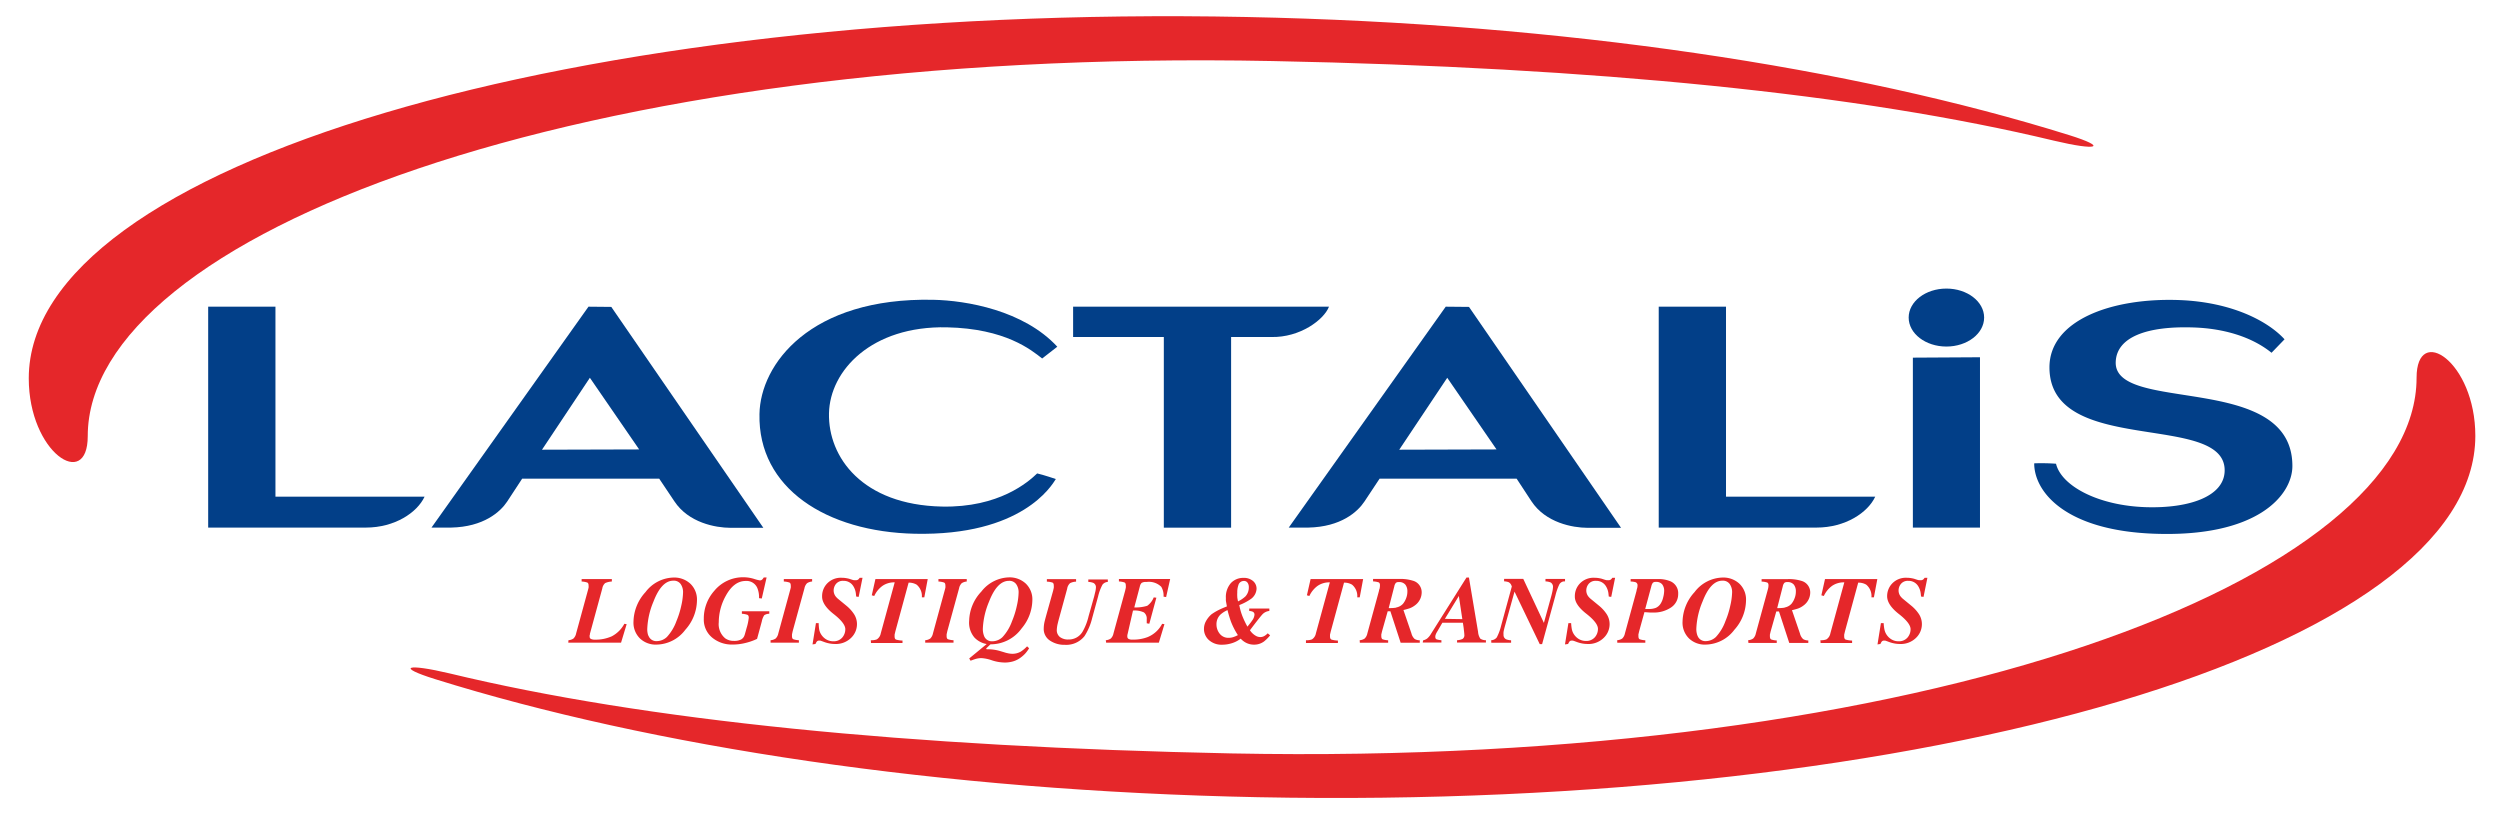 <svg class="logo-svg" xmlns="http://www.w3.org/2000/svg" viewBox="0 0 445.9 146.76"><defs><style>.logo-svg .cls-1{fill:#fff;}.logo-svg .cls-2,.logo-svg .cls-3{fill:#e5272a;}.logo-svg .cls-3,.cls-5{fill-rule:evenodd;}.logo-svg .cls-4,.logo-svg .cls-5{fill:#023f88;}</style></defs><title>Logo Lactalis Logistique et transports</title><ellipse class="cls-1" cx="253.82" cy="82" rx="73.16" ry="223.02" transform="translate(134.24 324.94) rotate(-88.48)"/><path class="cls-2" d="M132.26,122.81a1.84,1.84,0,0,0,.89-.3,1.74,1.74,0,0,0,.48-.92l2.08-7.61q.09-.32.14-.54a1.92,1.92,0,0,0,0-.38q0-.43-.24-.54a3.59,3.59,0,0,0-1-.18v-.44H140v.44a3.23,3.23,0,0,0-1.19.28,1.57,1.57,0,0,0-.51.94l-2.21,8.1c0,.09,0,.17-.05.25a1.62,1.62,0,0,0,0,.28.42.42,0,0,0,.25.4,1.62,1.62,0,0,0,.7.12,7.06,7.06,0,0,0,3-.6,5.36,5.36,0,0,0,2.24-2.23l.41.07-1,3.3h-9.41Z" transform="translate(-30.87 -8.62)"/><path class="cls-2" d="M146,114.23a6.46,6.46,0,0,1,5-2.6,4.22,4.22,0,0,1,3,1.1,3.9,3.9,0,0,1,1.18,3,8,8,0,0,1-2.08,5.22,6.54,6.54,0,0,1-5.1,2.64,4.06,4.06,0,0,1-3-1.11,3.93,3.93,0,0,1-1.14-3A8,8,0,0,1,146,114.23Zm.52,7.74a1.47,1.47,0,0,0,1.48,1,2.66,2.66,0,0,0,1.82-.74,8.3,8.3,0,0,0,1.7-2.83,15.63,15.63,0,0,0,.87-2.78,11.75,11.75,0,0,0,.31-2.36,2.51,2.51,0,0,0-.42-1.46,1.49,1.49,0,0,0-1.32-.61q-2.11,0-3.55,3.76a13.85,13.85,0,0,0-1.09,4.75A3.42,3.42,0,0,0,146.5,122Z" transform="translate(-30.87 -8.62)"/><path class="cls-2" d="M165.39,111.88a7,7,0,0,0,1,.26.57.57,0,0,0,.41-.14,1.71,1.71,0,0,0,.29-.38h.51l-.86,3.75-.49-.06a4.31,4.31,0,0,0-.28-1.75,2.08,2.08,0,0,0-2.1-1.32q-2.09,0-3.54,2.63a9.74,9.74,0,0,0-1.26,4.73,3.28,3.28,0,0,0,1.16,2.88,2.61,2.61,0,0,0,1.54.45,2.68,2.68,0,0,0,1.26-.24,1.3,1.3,0,0,0,.63-.76q0,.08.38-1.32a9.39,9.39,0,0,0,.38-1.8q0-.42-.23-.53a3.81,3.81,0,0,0-1-.19v-.44h4.89v.44a1.63,1.63,0,0,0-.9.26,3.1,3.1,0,0,0-.44,1.13l-.84,3.09-.47.21a10.42,10.42,0,0,1-1.65.53,9.19,9.19,0,0,1-2.23.27,5.48,5.48,0,0,1-3.56-1.16A4.15,4.15,0,0,1,156.4,119a7.42,7.42,0,0,1,1.87-5,6.65,6.65,0,0,1,5.27-2.42A6.43,6.43,0,0,1,165.39,111.88Z" transform="translate(-30.87 -8.62)"/><path class="cls-2" d="M168.31,122.81a1.85,1.85,0,0,0,.9-.3,1.72,1.72,0,0,0,.48-.91l2.08-7.62q.09-.32.14-.54a1.93,1.93,0,0,0,0-.38c0-.29-.08-.47-.24-.54a3.6,3.6,0,0,0-1-.18v-.44h5.05v.44a1.91,1.91,0,0,0-.9.3,1.75,1.75,0,0,0-.47.92l-2.09,7.61-.13.59c0,.05,0,.11,0,.17a1.13,1.13,0,0,0,0,.16q0,.43.23.54a3.37,3.37,0,0,0,1,.18v.44h-5.05Z" transform="translate(-30.87 -8.62)"/><path class="cls-2" d="M175.79,123.56l.61-3.8.49,0A7.45,7.45,0,0,0,177,121a2.66,2.66,0,0,0,.57,1.1,2.62,2.62,0,0,0,.87.67,2.44,2.44,0,0,0,1.06.23,2,2,0,0,0,1.58-.65,2.25,2.25,0,0,0,.56-1.51q0-1.07-2.08-2.7T177.5,115a3.25,3.25,0,0,1,.92-2.33,3.36,3.36,0,0,1,2.56-1,5,5,0,0,1,.94.09,3.88,3.88,0,0,1,.56.14l.43.14.29.07.27,0a.72.72,0,0,0,.46-.12,1.21,1.21,0,0,0,.27-.31h.51l-.69,3.4-.44-.06-.06-.56a3.14,3.14,0,0,0-.49-1.35,2,2,0,0,0-1.74-.89,1.56,1.56,0,0,0-1.43.71,1.88,1.88,0,0,0-.3,1,1.77,1.77,0,0,0,.31,1,2.88,2.88,0,0,0,.52.54l1.46,1.2a6.69,6.69,0,0,1,1.32,1.45,3.27,3.27,0,0,1,.55,1.86,3.39,3.39,0,0,1-1.06,2.42,3.87,3.87,0,0,1-2.9,1.08,5.13,5.13,0,0,1-.93-.09,5.76,5.76,0,0,1-.92-.25l-.43-.16-.3-.1-.19,0a.52.52,0,0,0-.4.13,1.92,1.92,0,0,0-.27.47Z" transform="translate(-30.87 -8.62)"/><path class="cls-2" d="M186.19,122.81a2.63,2.63,0,0,0,1.07-.15,1.6,1.6,0,0,0,.7-1.06l2.49-9.11a3.68,3.68,0,0,0-2.16.61,4.62,4.62,0,0,0-1.49,1.82l-.44-.12.65-2.9h9.33l-.61,3.26-.44,0a2.64,2.64,0,0,0-.93-2.26,2.71,2.71,0,0,0-1.43-.36l-2.36,8.68-.14.59c0,.08,0,.14,0,.19a1.39,1.39,0,0,0,0,.15q0,.44.27.55a4.5,4.5,0,0,0,1.14.17v.44h-5.62Z" transform="translate(-30.87 -8.62)"/><path class="cls-2" d="M195.89,122.81a1.85,1.85,0,0,0,.9-.3,1.72,1.72,0,0,0,.48-.91l2.08-7.62q.09-.32.14-.54a1.93,1.93,0,0,0,0-.38c0-.29-.08-.47-.24-.54a3.6,3.6,0,0,0-1-.18v-.44h5.05v.44a1.91,1.91,0,0,0-.9.3,1.75,1.75,0,0,0-.47.92l-2.09,7.61-.13.59c0,.05,0,.11,0,.17a1.13,1.13,0,0,0,0,.16q0,.43.23.54a3.37,3.37,0,0,0,1,.18v.44h-5.05Z" transform="translate(-30.87 -8.62)"/><path class="cls-2" d="M207.8,126.4a6.9,6.9,0,0,0-1.89-.4,3.94,3.94,0,0,0-1.06.16q-.32.1-.87.31l-.24-.41,3.12-2.57a3.91,3.91,0,0,1-2.18-1.15,4.08,4.08,0,0,1-.95-3,7.81,7.81,0,0,1,2.17-5.2,6.46,6.46,0,0,1,4.92-2.54,4.22,4.22,0,0,1,3,1.1,3.9,3.9,0,0,1,1.18,3,8,8,0,0,1-1.91,5,6.81,6.81,0,0,1-5.56,2.84l-.46.44-.28.27a.17.17,0,0,0,0,.11.2.2,0,0,0,.07.06h.11a8.56,8.56,0,0,1,1.54.14q.41.08.8.2l.7.21a4.55,4.55,0,0,0,.56.15,3.88,3.88,0,0,0,.82.11,3,3,0,0,0,1.55-.39,6.14,6.14,0,0,0,1.12-.94l.36.34a5.8,5.8,0,0,1-.74,1,5.91,5.91,0,0,1-1,.83,4.26,4.26,0,0,1-1.33.57,5.52,5.52,0,0,1-1.2.15A7.56,7.56,0,0,1,207.8,126.4ZM206.37,122a1.47,1.47,0,0,0,1.48,1,2.66,2.66,0,0,0,1.82-.74,8.27,8.27,0,0,0,1.7-2.83,15.62,15.62,0,0,0,.87-2.78,11.74,11.74,0,0,0,.31-2.36,2.5,2.5,0,0,0-.42-1.46,1.49,1.49,0,0,0-1.32-.61q-2.11,0-3.55,3.75a13.84,13.84,0,0,0-1.09,4.75A3.42,3.42,0,0,0,206.37,122Z" transform="translate(-30.87 -8.62)"/><path class="cls-2" d="M218.7,114q.07-.28.12-.53a2.31,2.31,0,0,0,0-.43c0-.27-.08-.44-.23-.51a3.63,3.63,0,0,0-1-.17v-.44h5.21v.44a2.65,2.65,0,0,0-1.07.27,1.66,1.66,0,0,0-.52,1l-1.39,5.08q-.19.68-.29,1.11a5.79,5.79,0,0,0-.17,1.14,1.54,1.54,0,0,0,.56,1.28,2.39,2.39,0,0,0,1.52.44,2.85,2.85,0,0,0,2.52-1.4,10.22,10.22,0,0,0,1.07-2.75l1-3.54q.18-.77.16-.67a4.52,4.52,0,0,0,.15-.9.85.85,0,0,0-.45-.83,2.71,2.71,0,0,0-.91-.18v-.44h3.48v.44a1.28,1.28,0,0,0-.95.49,8.45,8.45,0,0,0-.78,2.09l-1.06,3.87a10.49,10.49,0,0,1-1.37,3.22,4.15,4.15,0,0,1-3.5,1.55,4.56,4.56,0,0,1-2.68-.77,2.46,2.46,0,0,1-1.09-2.13,5.83,5.83,0,0,1,.13-1.15q.09-.39.36-1.37Z" transform="translate(-30.87 -8.62)"/><path class="cls-2" d="M228.1,122.81a1.85,1.85,0,0,0,.89-.3,1.72,1.72,0,0,0,.48-.91l2.08-7.62q.07-.29.12-.53a2,2,0,0,0,0-.4c0-.29-.08-.47-.23-.54a3.47,3.47,0,0,0-1-.18v-.44h9.14l-.72,3.22-.46-.07a3.08,3.08,0,0,0-.4-1.75,3.14,3.14,0,0,0-2.63-.87,1.52,1.52,0,0,0-.87.16,1.2,1.2,0,0,0-.32.61l-1,3.77a7,7,0,0,0,2.31-.29,3.33,3.33,0,0,0,1.16-1.5l.47.06-1.26,4.64-.46-.08c0-.16,0-.3,0-.42s0-.22,0-.29a1.38,1.38,0,0,0-.5-1.23,3.88,3.88,0,0,0-1.95-.33L232,121.66a2.42,2.42,0,0,0-.06.29,1.65,1.65,0,0,0,0,.22.47.47,0,0,0,.18.38,1.32,1.32,0,0,0,.76.15,7.14,7.14,0,0,0,2.63-.43,5.07,5.07,0,0,0,2.64-2.39l.41.07-1,3.3h-9.4Z" transform="translate(-30.87 -8.62)"/><path class="cls-2" d="M249.52,115.75a3.88,3.88,0,0,1,0-.43,3.77,3.77,0,0,1,.89-2.7,3,3,0,0,1,2.23-.93,2.5,2.5,0,0,1,1.72.56,1.77,1.77,0,0,1,.63,1.38,2.38,2.38,0,0,1-1.14,1.91,9.43,9.43,0,0,1-1.94,1,10.57,10.57,0,0,0,.68,2.28,17.18,17.18,0,0,0,.77,1.57q.64-.78.87-1.13a2,2,0,0,0,.39-1,.56.56,0,0,0-.32-.54,2,2,0,0,0-.62-.13v-.43h3.59v.43a2,2,0,0,0-1.17.54q-.43.43-2.29,2.9a3,3,0,0,0,1.19,1.07,1.7,1.7,0,0,0,.67.15,1.5,1.5,0,0,0,.8-.25,2.84,2.84,0,0,0,.51-.42l.43.36a7.13,7.13,0,0,1-1.09,1.09,2.94,2.94,0,0,1-1.76.57,3.12,3.12,0,0,1-1.6-.42,3.45,3.45,0,0,1-.8-.65,5.07,5.07,0,0,1-1.93.91,5.52,5.52,0,0,1-1.36.17,3.36,3.36,0,0,1-2.37-.82,2.64,2.64,0,0,1-.89-2,2.87,2.87,0,0,1,.35-1.37,4.46,4.46,0,0,1,1-1.24,10,10,0,0,1,1.29-.77q.63-.31,1.45-.63Q249.54,115.92,249.52,115.75Zm1.33,6.5a5.09,5.09,0,0,0,.81-.35,12.92,12.92,0,0,1-1.23-2.39,20,20,0,0,1-.62-2.07,4.56,4.56,0,0,0-1.23.77,2.36,2.36,0,0,0-.74,1.77,2.65,2.65,0,0,0,.57,1.66,1.93,1.93,0,0,0,1.62.74A2.57,2.57,0,0,0,250.85,122.25Zm2.54-9.68a.73.73,0,0,0-.65-.33,1,1,0,0,0-1,.77,3.77,3.77,0,0,0-.19,1.31,5.71,5.71,0,0,0,0,.72c0,.26.08.54.13.85A5.63,5.63,0,0,0,253,115a2.36,2.36,0,0,0,.61-1.65A1.33,1.33,0,0,0,253.39,112.56Z" transform="translate(-30.87 -8.62)"/><path class="cls-2" d="M263.8,122.81a2.63,2.63,0,0,0,1.07-.15,1.6,1.6,0,0,0,.7-1.06l2.49-9.11a3.68,3.68,0,0,0-2.16.61,4.62,4.62,0,0,0-1.49,1.82l-.44-.12.66-2.9H274l-.61,3.26-.44,0a2.64,2.64,0,0,0-.93-2.26,2.71,2.71,0,0,0-1.43-.36l-2.36,8.68-.14.59c0,.08,0,.14,0,.19a1.27,1.27,0,0,0,0,.15c0,.29.09.47.27.55a4.5,4.5,0,0,0,1.14.17v.44H263.8Z" transform="translate(-30.87 -8.62)"/><path class="cls-2" d="M273.38,122.81a1.85,1.85,0,0,0,.89-.3,1.72,1.72,0,0,0,.48-.91l2.08-7.61c0-.16.08-.29.11-.41A2.91,2.91,0,0,0,277,113c0-.27-.08-.44-.23-.51a3.65,3.65,0,0,0-1-.17v-.44h4.67a7.5,7.5,0,0,1,2.42.31,2.13,2.13,0,0,1,1.58,2.15,2.81,2.81,0,0,1-.27,1.13,2.87,2.87,0,0,1-.89,1.09,3.67,3.67,0,0,1-1,.56,11.2,11.2,0,0,1-1.09.3c.06.17.09.28.11.33l1.31,3.83a2,2,0,0,0,.57,1,1.76,1.76,0,0,0,.92.24v.44h-3.41l-1.83-5.61h-.48l-1,3.53-.14.59a1,1,0,0,0,0,.14,1.43,1.43,0,0,0,0,.16q0,.45.22.57a3.3,3.3,0,0,0,1,.18v.44h-5.05Zm6.51-5.84a2.15,2.15,0,0,0,1.21-.65,3.47,3.47,0,0,0,.54-.93,3.32,3.32,0,0,0,.25-1.3,1.91,1.91,0,0,0-.35-1.18,1.41,1.41,0,0,0-1.2-.47.7.7,0,0,0-.51.15,1.34,1.34,0,0,0-.27.6l-1,3.89A7.38,7.38,0,0,0,279.89,117Z" transform="translate(-30.87 -8.62)"/><path class="cls-2" d="M284.69,122.84a2.32,2.32,0,0,0,.7-.31,3.21,3.21,0,0,0,.74-.9l6.3-10h.44l1.63,9.7a2.47,2.47,0,0,0,.4,1.2,1.78,1.78,0,0,0,1,.28v.41h-5.15v-.41a2.58,2.58,0,0,0,1-.24.79.79,0,0,0,.3-.74q0-.19-.09-.91,0-.15-.17-1.23h-3.66l-1,1.72a2.6,2.6,0,0,0-.18.38,1.11,1.11,0,0,0-.08.4c0,.23.07.38.21.45a3.34,3.34,0,0,0,.88.17v.41h-3.33Zm7-3.79-.62-4.13L288.58,119Z" transform="translate(-30.87 -8.62)"/><path class="cls-2" d="M296.84,122.81a1.31,1.31,0,0,0,1-.51,9.11,9.11,0,0,0,.77-2.08l1.91-7-.07-.17a1.07,1.07,0,0,0-.52-.6,2.64,2.64,0,0,0-.79-.14v-.44h3.42l3.68,7.85,1.32-4.8c.08-.3.14-.56.19-.79a4.35,4.35,0,0,0,.11-.77.9.9,0,0,0-.41-.85,2.58,2.58,0,0,0-.93-.19v-.44h3.49v.44l-.24,0a1.06,1.06,0,0,0-.8.58,10.49,10.49,0,0,0-.69,2l-2.36,8.61h-.42L301,114.14l-1.69,6.08q-.21.75-.27,1.13a2.61,2.61,0,0,0,0,.46.85.85,0,0,0,.45.83,2.62,2.62,0,0,0,.9.18v.44h-3.53Z" transform="translate(-30.87 -8.62)"/><path class="cls-2" d="M310,123.56l.61-3.8.49,0a7.45,7.45,0,0,0,.14,1.18,2.66,2.66,0,0,0,.57,1.1,2.62,2.62,0,0,0,.87.67,2.45,2.45,0,0,0,1.06.23,2,2,0,0,0,1.58-.65,2.25,2.25,0,0,0,.56-1.51q0-1.07-2.08-2.7T311.76,115a3.25,3.25,0,0,1,.92-2.33,3.36,3.36,0,0,1,2.56-1,5,5,0,0,1,.94.09,3.84,3.84,0,0,1,.55.14l.43.14.29.07.26,0a.72.72,0,0,0,.46-.12,1.22,1.22,0,0,0,.27-.31h.5l-.69,3.4-.44-.06-.06-.56a3.14,3.14,0,0,0-.49-1.35,2,2,0,0,0-1.74-.89,1.56,1.56,0,0,0-1.42.71,1.87,1.87,0,0,0-.3,1,1.77,1.77,0,0,0,.31,1,2.88,2.88,0,0,0,.52.54l1.46,1.2a6.67,6.67,0,0,1,1.32,1.45,3.27,3.27,0,0,1,.55,1.86,3.39,3.39,0,0,1-1.06,2.42,3.87,3.87,0,0,1-2.9,1.08,5.11,5.11,0,0,1-.93-.09,5.75,5.75,0,0,1-.92-.25l-.43-.16-.3-.1-.19,0a.52.52,0,0,0-.4.13,1.93,1.93,0,0,0-.27.47Z" transform="translate(-30.87 -8.62)"/><path class="cls-2" d="M319.31,122.81a1.86,1.86,0,0,0,.9-.3,1.72,1.72,0,0,0,.48-.91l2.08-7.62c0-.17.08-.34.12-.51a2.18,2.18,0,0,0,.05-.41.57.57,0,0,0-.33-.59,3.36,3.36,0,0,0-.9-.13v-.44h4.87a5.52,5.52,0,0,1,2.05.33,2.3,2.3,0,0,1,1.56,2.31,2.84,2.84,0,0,1-1.26,2.42,5.48,5.48,0,0,1-3.27.91h-.49l-1-.07-.93,3.37-.14.59a.82.82,0,0,0,0,.17,1.67,1.67,0,0,0,0,.17q0,.43.23.54a3.54,3.54,0,0,0,1,.18v.44h-5Zm5-5.57.31,0h.27a3.36,3.36,0,0,0,1.33-.21,2,2,0,0,0,.8-.68,3.45,3.45,0,0,0,.49-1.16,5,5,0,0,0,.18-1.17,1.89,1.89,0,0,0-.34-1.16,1.33,1.33,0,0,0-1.14-.45.69.69,0,0,0-.54.16,1.63,1.63,0,0,0-.26.58Z" transform="translate(-30.87 -8.62)"/><path class="cls-2" d="M333.11,114.23a6.46,6.46,0,0,1,5-2.6,4.22,4.22,0,0,1,3,1.1,3.9,3.9,0,0,1,1.18,3,8,8,0,0,1-2.08,5.22,6.55,6.55,0,0,1-5.1,2.64,4.06,4.06,0,0,1-3-1.11,3.93,3.93,0,0,1-1.14-3A8,8,0,0,1,333.11,114.23Zm.52,7.74a1.47,1.47,0,0,0,1.47,1,2.66,2.66,0,0,0,1.82-.74,8.29,8.29,0,0,0,1.7-2.83,15.63,15.63,0,0,0,.87-2.78,11.75,11.75,0,0,0,.32-2.36,2.5,2.5,0,0,0-.42-1.46,1.49,1.49,0,0,0-1.32-.61q-2.11,0-3.55,3.76a13.85,13.85,0,0,0-1.09,4.75A3.41,3.41,0,0,0,333.63,122Z" transform="translate(-30.87 -8.62)"/><path class="cls-2" d="M342.67,122.81a1.85,1.85,0,0,0,.89-.3,1.72,1.72,0,0,0,.48-.91l2.08-7.61.11-.41a2.89,2.89,0,0,0,.07-.55c0-.27-.08-.44-.23-.51a3.65,3.65,0,0,0-1-.17v-.44h4.67a7.51,7.51,0,0,1,2.42.31,2.13,2.13,0,0,1,1.58,2.15,2.81,2.81,0,0,1-.27,1.13,2.88,2.88,0,0,1-.89,1.09,3.66,3.66,0,0,1-1,.56,11.2,11.2,0,0,1-1.09.3c.06.17.09.28.11.33l1.31,3.83a2,2,0,0,0,.57,1,1.75,1.75,0,0,0,.92.24v.44H350l-1.83-5.61h-.48l-1,3.53-.14.59a1,1,0,0,0,0,.14,1.43,1.43,0,0,0,0,.16q0,.45.22.57a3.3,3.3,0,0,0,1,.18v.44h-5.05Zm6.51-5.84a2.15,2.15,0,0,0,1.21-.65,3.47,3.47,0,0,0,.54-.93,3.32,3.32,0,0,0,.25-1.3,1.91,1.91,0,0,0-.35-1.18,1.41,1.41,0,0,0-1.2-.47.71.71,0,0,0-.51.15,1.34,1.34,0,0,0-.27.6l-1,3.89A7.37,7.37,0,0,0,349.18,117Z" transform="translate(-30.87 -8.62)"/><path class="cls-2" d="M355.56,122.81a2.63,2.63,0,0,0,1.07-.15,1.61,1.61,0,0,0,.7-1.06l2.49-9.11a3.67,3.67,0,0,0-2.16.61,4.62,4.62,0,0,0-1.49,1.82l-.44-.12.65-2.9h9.33l-.61,3.26-.44,0a2.64,2.64,0,0,0-.93-2.26,2.71,2.71,0,0,0-1.43-.36l-2.36,8.68-.14.59a1.83,1.83,0,0,0,0,.19,1.27,1.27,0,0,0,0,.15c0,.29.09.47.27.55a4.5,4.5,0,0,0,1.14.17v.44h-5.62Z" transform="translate(-30.87 -8.62)"/><path class="cls-2" d="M365.74,123.56l.61-3.8.49,0A7.45,7.45,0,0,0,367,121a2.66,2.66,0,0,0,.57,1.1,2.62,2.62,0,0,0,.87.67,2.45,2.45,0,0,0,1.06.23,2,2,0,0,0,1.58-.65,2.25,2.25,0,0,0,.56-1.51q0-1.07-2.08-2.7T367.46,115a3.25,3.25,0,0,1,.92-2.33,3.36,3.36,0,0,1,2.56-1,5,5,0,0,1,.94.09,3.84,3.84,0,0,1,.55.14l.43.14.29.07.26,0a.72.72,0,0,0,.46-.12,1.22,1.22,0,0,0,.27-.31h.5l-.69,3.4-.44-.06-.06-.56a3.14,3.14,0,0,0-.49-1.35,2,2,0,0,0-1.74-.89,1.56,1.56,0,0,0-1.42.71,1.87,1.87,0,0,0-.3,1,1.77,1.77,0,0,0,.31,1,2.88,2.88,0,0,0,.52.54l1.46,1.2a6.67,6.67,0,0,1,1.32,1.45,3.27,3.27,0,0,1,.55,1.86,3.39,3.39,0,0,1-1.06,2.42,3.87,3.87,0,0,1-2.9,1.08,5.11,5.11,0,0,1-.93-.09,5.75,5.75,0,0,1-.92-.25l-.43-.16-.3-.1-.19,0a.52.52,0,0,0-.4.13,1.93,1.93,0,0,0-.27.47Z" transform="translate(-30.87 -8.62)"/><path class="cls-3" d="M36,76.1c0-38,97.19-66.85,217.08-64.45,56.63,1.13,108.2,9,146.85,21.07,7,2.19,5.08,2.84-2.67,1-34.89-8.39-81.85-13.06-139.41-14.21C133.21,17,46.52,50.88,46.52,86.41,46.52,96.18,36,89.39,36,76.1Z" transform="translate(-30.87 -8.62)"/><path class="cls-3" d="M472.37,86.36c0,38-97.19,66.85-217.08,64.45-56.63-1.13-108.2-9-146.85-21.07-7-2.19-5.08-2.84,2.67-1C146,137.16,193,141.82,250.52,143,375.2,145.47,461.89,111.58,461.89,76,461.89,66.29,472.37,73.08,472.37,86.36Z" transform="translate(-30.87 -8.62)"/><ellipse class="cls-4" cx="347.16" cy="56.64" rx="6.73" ry="5.17"/><path class="cls-5" d="M80,63.32H68v39.4H96.12c5.18,0,9.17-2.69,10.48-5.52H80Z" transform="translate(-30.87 -8.62)"/><path class="cls-5" d="M267.91,63.32H222.27v5.41h16.18v34h12v-34h7.17C262.75,68.84,267,65.66,267.91,63.32Z" transform="translate(-30.87 -8.62)"/><path class="cls-5" d="M338.72,63.32h-12v39.4h28.14c5.18,0,9.17-2.69,10.48-5.52H338.72Z" transform="translate(-30.87 -8.62)"/><path class="cls-5" d="M135.83,63.32l-28,39.4h3.49c5.83-.12,8.8-2.82,10-4.63L124,94h24.45L151.13,98c2.54,3.87,7.37,4.75,10,4.76h5.89l-27.12-39.4Zm-8.29,25.51L136.08,76l8.79,12.78Z" transform="translate(-30.87 -8.62)"/><path class="cls-5" d="M288.73,63.32l-28,39.4h3.49c5.83-.12,8.8-2.82,10-4.63L276.93,94h24.45L304,98c2.54,3.87,7.37,4.75,10,4.76H320l-27.12-39.4Zm-8.29,25.51L289,76l8.79,12.78Z" transform="translate(-30.87 -8.62)"/><path class="cls-5" d="M199.75,67c10.48.22,15.08,4.06,17,5.56l2.7-2.1c-6-6.5-16.25-8.25-22.12-8.37-22-.46-30.86,11.52-31,20.39-.28,13.21,11.93,21,27.72,21.34,19.08.4,24.4-8.58,25.14-9.76,0,0-2.28-.77-3.33-1-1.54,1.48-6.76,6.13-17,5.91-14.18-.3-20.3-8.81-20.13-16.64C178.89,74.71,186.3,66.72,199.75,67Z" transform="translate(-30.87 -8.62)"/><path class="cls-5" d="M408.23,73.18c.15-4.4,5.47-6.46,14-6.15,5.25.19,10.25,1.64,13.79,4.51l2.32-2.4c-2.94-3.23-9.38-6.64-18.75-7-12.16-.45-23.18,3.63-23.18,12,0,15.94,31.25,7.89,31.25,18.36,0,4.69-6.38,6.81-14,6.58-8.58-.26-15.13-3.8-16.08-7.75a36.18,36.18,0,0,0-3.89-.07c0,5.08,5.52,11.94,21.29,12.55,18.58.72,24.76-6.91,24.76-12.07C439.75,74.87,407.9,82.47,408.23,73.18Z" transform="translate(-30.87 -8.62)"/><polygon class="cls-5" points="341.18 94.1 353.15 94.1 353.15 63.72 341.18 63.79 341.18 94.1"/></svg>